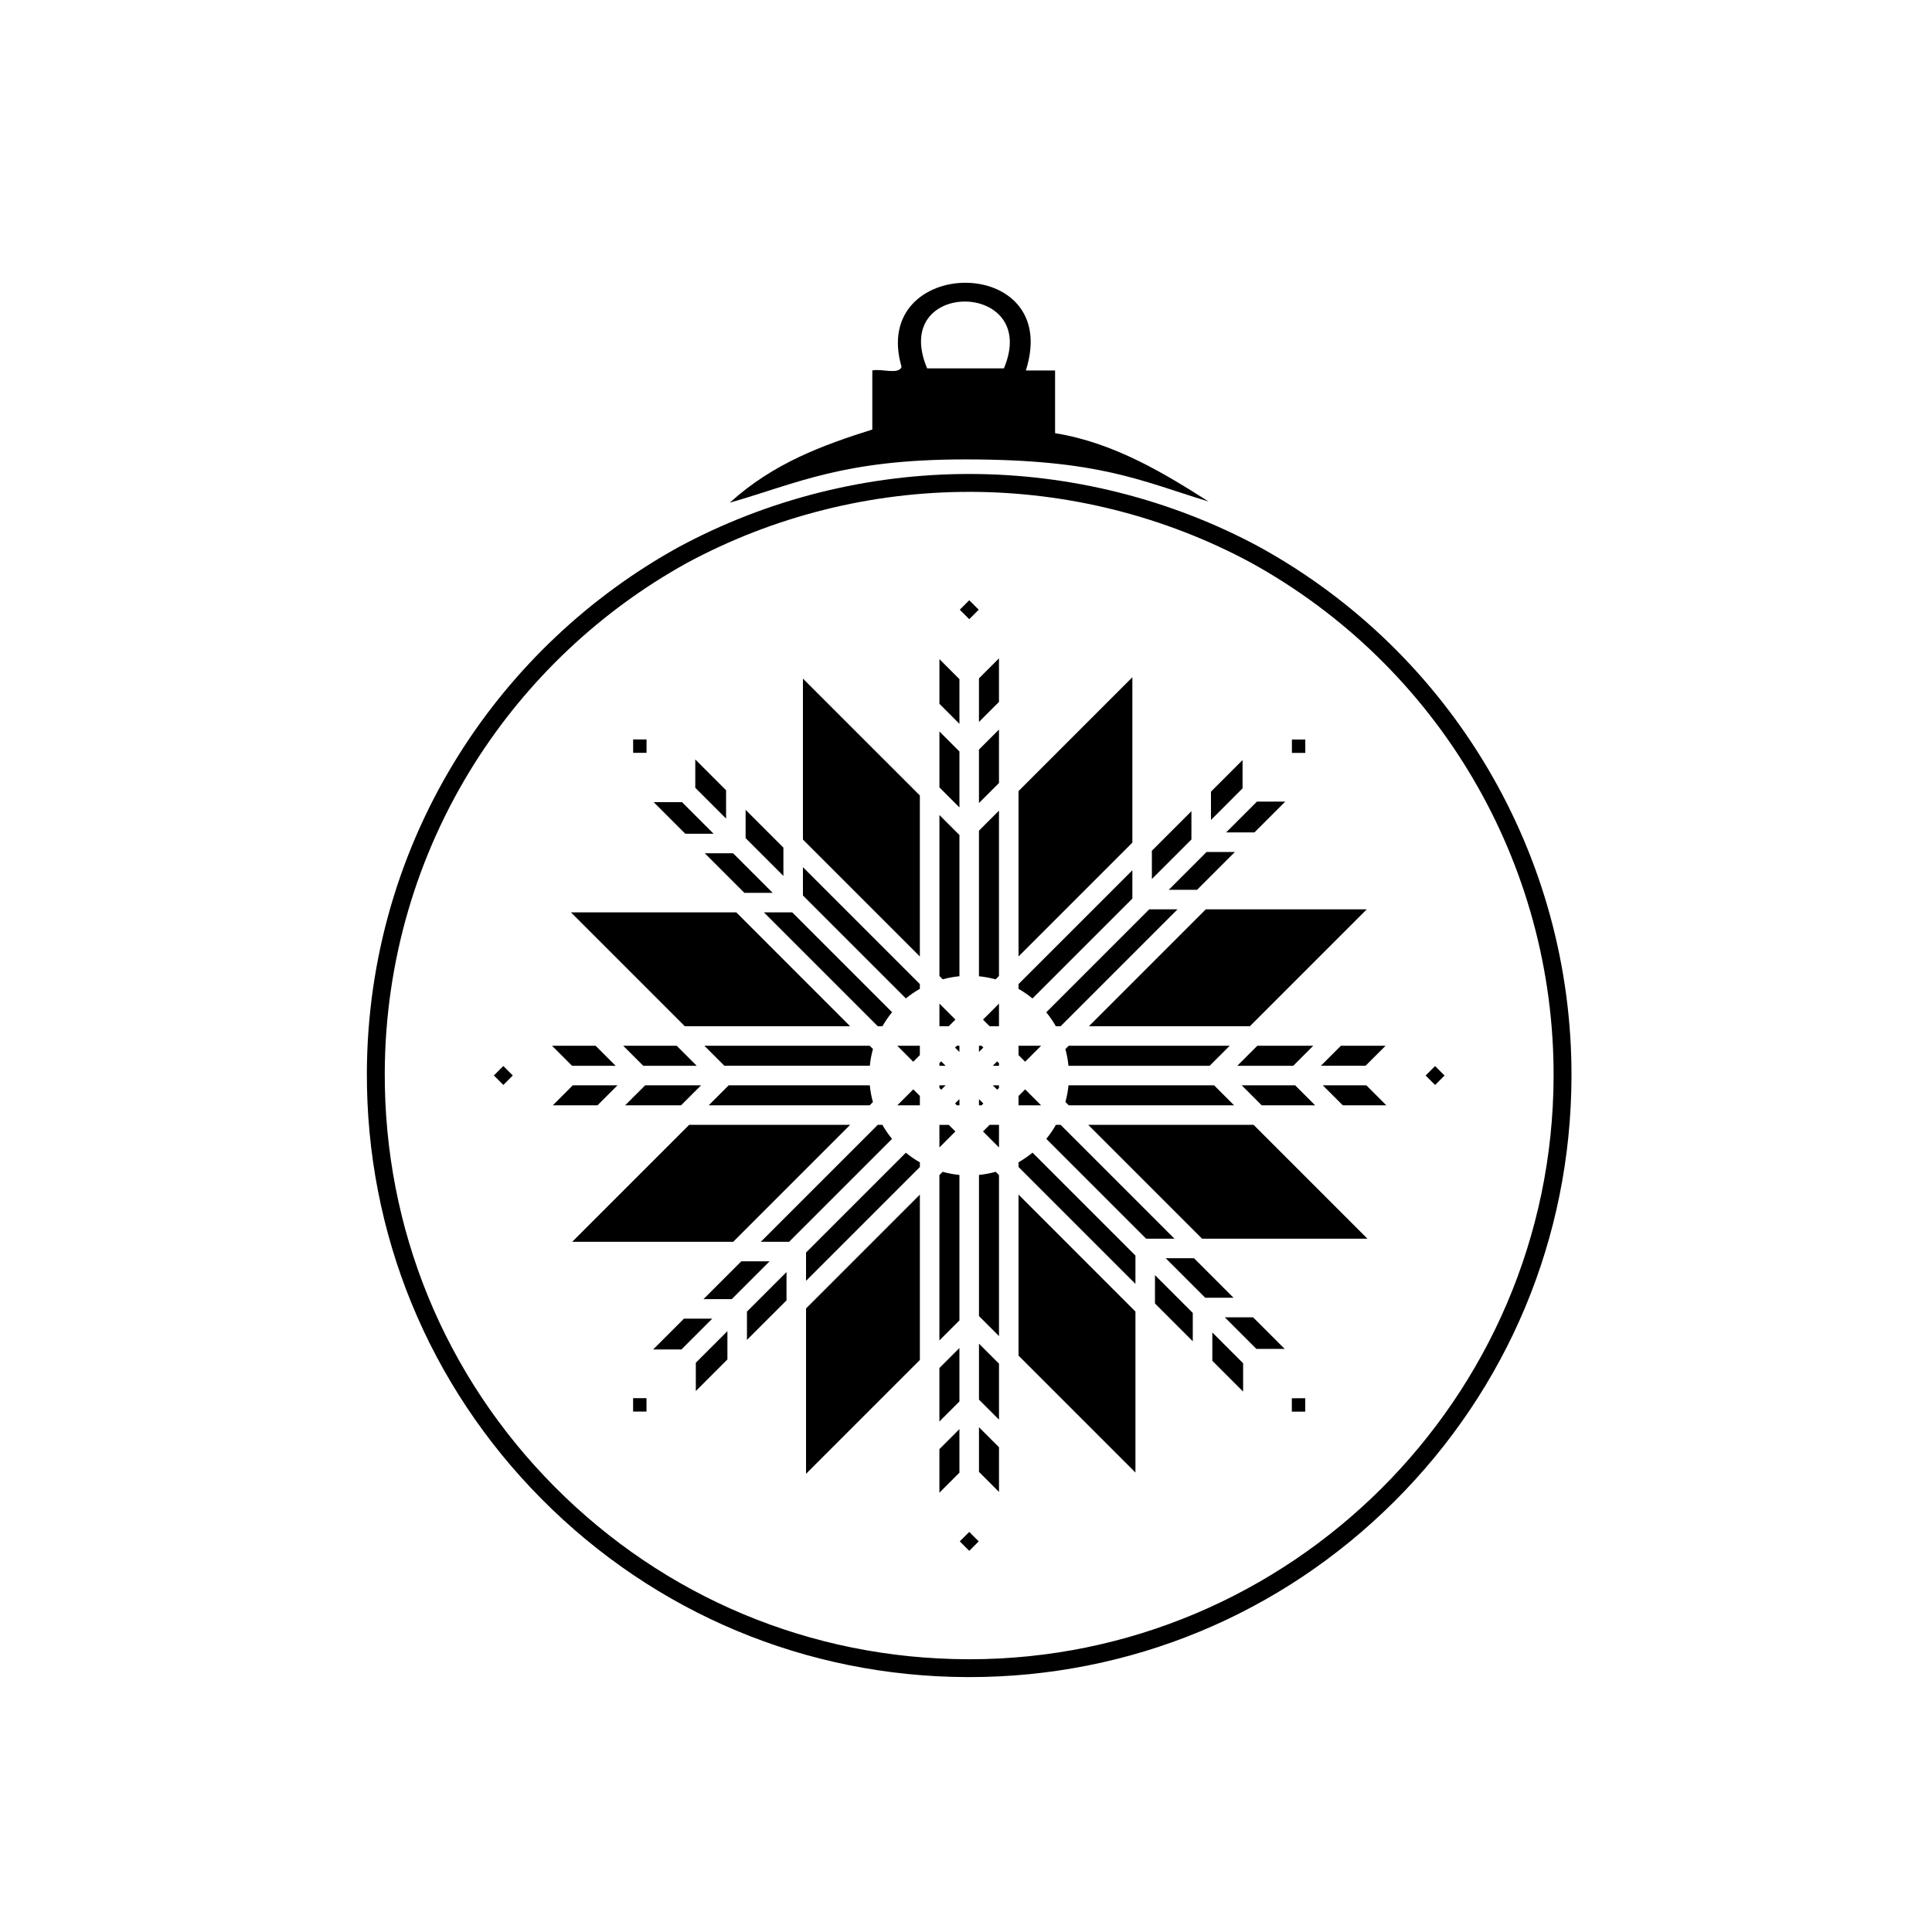 <?xml version="1.0" encoding="UTF-8"?>
<!-- The Best Svg Icon site in the world: iconSvg.co, Visit us! https://iconsvg.co -->
<svg fill="#000000" width="800px" height="800px" version="1.1" viewBox="144 144 512 512" xmlns="http://www.w3.org/2000/svg">
 <g>
  <path d="m376.61 442.1-30.984 30.984h7.504l27.266-27.266c-0.953-1.16-1.805-2.406-2.555-3.719z"/>
  <path d="m357.61 475.93v7.504l30.168-30.164v-1.23c-1.312-0.75-2.559-1.602-3.719-2.555z"/>
  <path d="m392.95 455.41v43.82l5.305-5.305v-38.555c-1.523-0.148-3.004-0.43-4.441-0.824z"/>
  <path d="m353.95 385.79h-7.5l30.164 30.164h1.246c0.75-1.309 1.598-2.551 2.551-3.707z"/>
  <path d="m398.26 365.29-5.305-5.305v42.66l0.883 0.883c1.43-0.395 2.906-0.672 4.422-0.816z"/>
  <path d="m387.77 404.79-30.984-30.984v7.504l27.281 27.281c1.156-0.949 2.398-1.801 3.707-2.543z"/>
  <path d="m374.47 421.13h-43.82l5.309 5.305h38.555c0.148-1.52 0.43-3 0.828-4.434z"/>
  <path d="m337.11 431.62-5.305 5.305h42.66l0.863-0.863c-0.395-1.438-0.676-2.918-0.824-4.441z"/>
  <path d="m400.86 554.99-2.508-2.512 2.508-2.508 2.508 2.512z"/>
  <path d="m392.95 520.71 5.305-5.305v-14.168l-5.305 5.305z"/>
  <path d="m392.95 539.58 5.305-5.305v-11.543l-5.305 5.305z"/>
  <path d="m403.44 492.77 5.305 5.305v-42.664l-0.871-0.871c-1.434 0.398-2.914 0.68-4.434 0.828z"/>
  <path d="m403.44 534.07 5.305 5.305v-11.84l-5.305-5.305z"/>
  <path d="m413.92 453.26 30.984 30.984v-7.504l-27.281-27.277c-1.156 0.953-2.398 1.801-3.707 2.551z"/>
  <path d="m413.92 503.25 30.984 30.984v-42.66l-30.984-30.988z"/>
  <path d="m403.44 514.91 5.305 5.305v-14.82l-5.305-5.309z"/>
  <path d="m408.74 402.65v-43.816l-5.305 5.305v38.582c1.512 0.148 2.988 0.43 4.418 0.824z"/>
  <path d="m357.61 534.57 30.164-30.168v-43.82l-30.164 30.168z"/>
  <path d="m425.08 415.96 30.984-30.984h-7.504l-27.293 27.293c0.949 1.152 1.797 2.391 2.543 3.691z"/>
  <path d="m444.09 382.13v-7.504l-30.168 30.164v1.27c1.305 0.746 2.543 1.594 3.691 2.543z"/>
  <path d="m464.58 426.44 5.309-5.305h-42.664l-0.887 0.887c0.395 1.43 0.672 2.902 0.82 4.418z"/>
  <path d="m427.23 436.92h43.82l-5.309-5.305h-38.578c-0.148 1.516-0.426 2.992-0.82 4.422z"/>
  <path d="m369.29 415.96-30.164-30.168h-43.82l30.164 30.168z"/>
  <path d="m461.24 379.8 10.02-10.02h-7.5l-10.02 10.02z"/>
  <path d="m444.09 323.48-30.168 30.168v43.82l30.168-30.168z"/>
  <path d="m398.26 323.98-5.305-5.305v11.84l5.305 5.309z"/>
  <path d="m473.29 345.42-8.371 8.375v7.504l8.371-8.375z"/>
  <path d="m459.74 358.97-10.48 10.48v7.504l10.48-10.48z"/>
  <path d="m400.86 303.07 2.508 2.508-2.508 2.508-2.508-2.508z"/>
  <path d="m408.74 318.47-5.305 5.305v11.547l5.305-5.309z"/>
  <path d="m408.74 337.34-5.305 5.305v14.168l5.305-5.305z"/>
  <path d="m432.57 415.96h42.66l30.984-30.984h-42.664z"/>
  <path d="m471.9 426.44h14.824l5.305-5.305h-14.82z"/>
  <path d="m311.79 339.96h3.547v3.547h-3.547z"/>
  <path d="m524.31 426.52 2.512 2.508-2.508 2.508-2.512-2.508z"/>
  <path d="m486.37 339.98h3.547v3.547h-3.547z"/>
  <path d="m277.39 431.52-2.508-2.508 2.508-2.508 2.508 2.508z"/>
  <path d="m486.35 514.55h3.547v3.547h-3.547z"/>
  <path d="m311.78 514.53h3.547v3.547h-3.547z"/>
  <path d="m369.29 442.1h-42.66l-30.984 30.984h42.66z"/>
  <path d="m329.79 431.62h-14.82l-5.309 5.305h14.824z"/>
  <path d="m341.95 499.09 10.484-10.48v-7.504l-10.484 10.484z"/>
  <path d="m290.5 436.92h11.84l5.305-5.305h-11.84z"/>
  <path d="m328.63 426.44-5.305-5.305h-14.172l5.305 5.305z"/>
  <path d="m340.45 478.26-10.02 10.016h7.504l10.02-10.016z"/>
  <path d="m328.4 512.64 8.371-8.371v-7.504l-8.371 8.371z"/>
  <path d="m325.25 493.46-8.164 8.16h7.504l8.164-8.16z"/>
  <path d="m398.26 343.15-5.305-5.305v14.82l5.305 5.309z"/>
  <path d="m351.61 368.63-10.016-10.02v7.504l10.016 10.016z"/>
  <path d="m336.42 353.43-8.164-8.164v7.504l8.164 8.164z"/>
  <path d="m307.14 426.44-5.305-5.305h-11.543l5.305 5.305z"/>
  <path d="m387.77 354.81-30.984-30.98v42.66l30.984 30.984z"/>
  <path d="m324.74 356.58h-7.5l8.371 8.371h7.504z"/>
  <path d="m348.77 380.61-10.48-10.48h-7.5l10.48 10.48z"/>
  <path d="m476.44 364.6 8.16-8.164h-7.5l-8.164 8.164z"/>
  <path d="m473.06 431.62 5.305 5.305h14.168l-5.305-5.305z"/>
  <path d="m494.55 431.62 5.305 5.305h11.547l-5.305-5.305z"/>
  <path d="m511.2 421.13h-11.84l-5.309 5.305h11.84z"/>
  <path d="m413.92 423.61 1.754 1.754 4.234-4.234h-5.988z"/>
  <path d="m407.1 426.44h1.645v-0.68l-0.484-0.48z"/>
  <path d="m406.26 415.96h2.481v-5.988l-4.234 4.234z"/>
  <path d="m413.92 434.44v2.481h5.988l-4.234-4.234z"/>
  <path d="m450.08 489.43 10.016 10.016v-7.504l-10.016-10.016z"/>
  <path d="m432.4 442.1 30.168 30.168h43.82l-30.168-30.168z"/>
  <path d="m408.26 432.78 0.484-0.484v-0.68h-1.645z"/>
  <path d="m425.08 442.1h-1.258c-0.746 1.309-1.594 2.547-2.543 3.707l26.461 26.461h7.504z"/>
  <path d="m452.92 477.44 10.48 10.48h7.504l-10.48-10.48z"/>
  <path d="m465.28 504.62 8.16 8.164v-7.504l-8.16-8.164z"/>
  <path d="m476.95 501.47h7.504l-8.375-8.371h-7.5z"/>
  <path d="m403.44 435.28v1.645h0.68l0.48-0.484z"/>
  <path d="m386.02 425.37 1.75-1.754v-2.481h-5.984z"/>
  <path d="m381.79 436.92h5.984v-2.481l-1.75-1.754z"/>
  <path d="m397.19 414.2-4.234-4.234v5.988h2.481z"/>
  <path d="m393.43 425.28-0.48 0.48v0.68h1.645z"/>
  <path d="m404.51 443.85 4.234 4.234v-5.988h-2.481z"/>
  <path d="m397.58 436.92h0.68v-1.645l-1.164 1.16z"/>
  <path d="m397.09 421.62 1.164 1.16v-1.645h-0.68z"/>
  <path d="m404.12 421.13h-0.68v1.645l1.16-1.16z"/>
  <path d="m394.6 431.62h-1.645v0.68l0.48 0.484z"/>
  <path d="m392.95 442.1v5.988l4.234-4.234-1.754-1.754z"/>
  <path d="m400.88 588.45h-0.008l-0.621-0.004c-42.637-0.16-82.66-16.91-112.7-47.172-30.035-30.262-46.488-70.41-46.328-113.05 0.113-30.082 8.637-59.352 24.648-84.648 14.355-22.68 34.348-41.527 57.816-54.508 23.559-12.734 50.234-19.461 77.156-19.461 26.816 0 53.395 6.68 76.867 19.312 51.27 28.238 82.969 82.078 82.75 140.52-0.156 42.531-16.836 82.48-46.969 112.49-30.117 29.992-70.117 46.52-112.62 46.52zm-0.035-314.1c-26.137 0-52.031 6.527-74.879 18.883-22.754 12.586-42.156 30.879-56.086 52.887-15.535 24.543-23.805 52.941-23.914 82.133-0.156 41.371 15.809 80.328 44.953 109.69s67.977 45.617 109.35 45.773l0.602 0.004c85.07 0.004 154.54-69.215 154.85-154.3 0.215-56.703-30.543-108.95-80.273-136.34-22.762-12.254-48.566-18.734-74.602-18.734z"/>
  <path d="m375.17 257.83v-15.645c2.316-0.59 7.031 1.215 7.75-0.969-8.594-29.512 42.902-30.223 32.938 0.969h7.75v16.613c15.867 2.543 29.43 10.969 40.688 18.117-18.152-5.535-29.031-11.168-64.465-11.168-32.48 0-44.48 6.336-62.438 11.473 11.613-10.543 24.773-15.285 37.777-19.391zm14.531-16.207h20.344c9.867-23.379-30.395-23.844-20.344 0z"/>
 </g>
</svg>